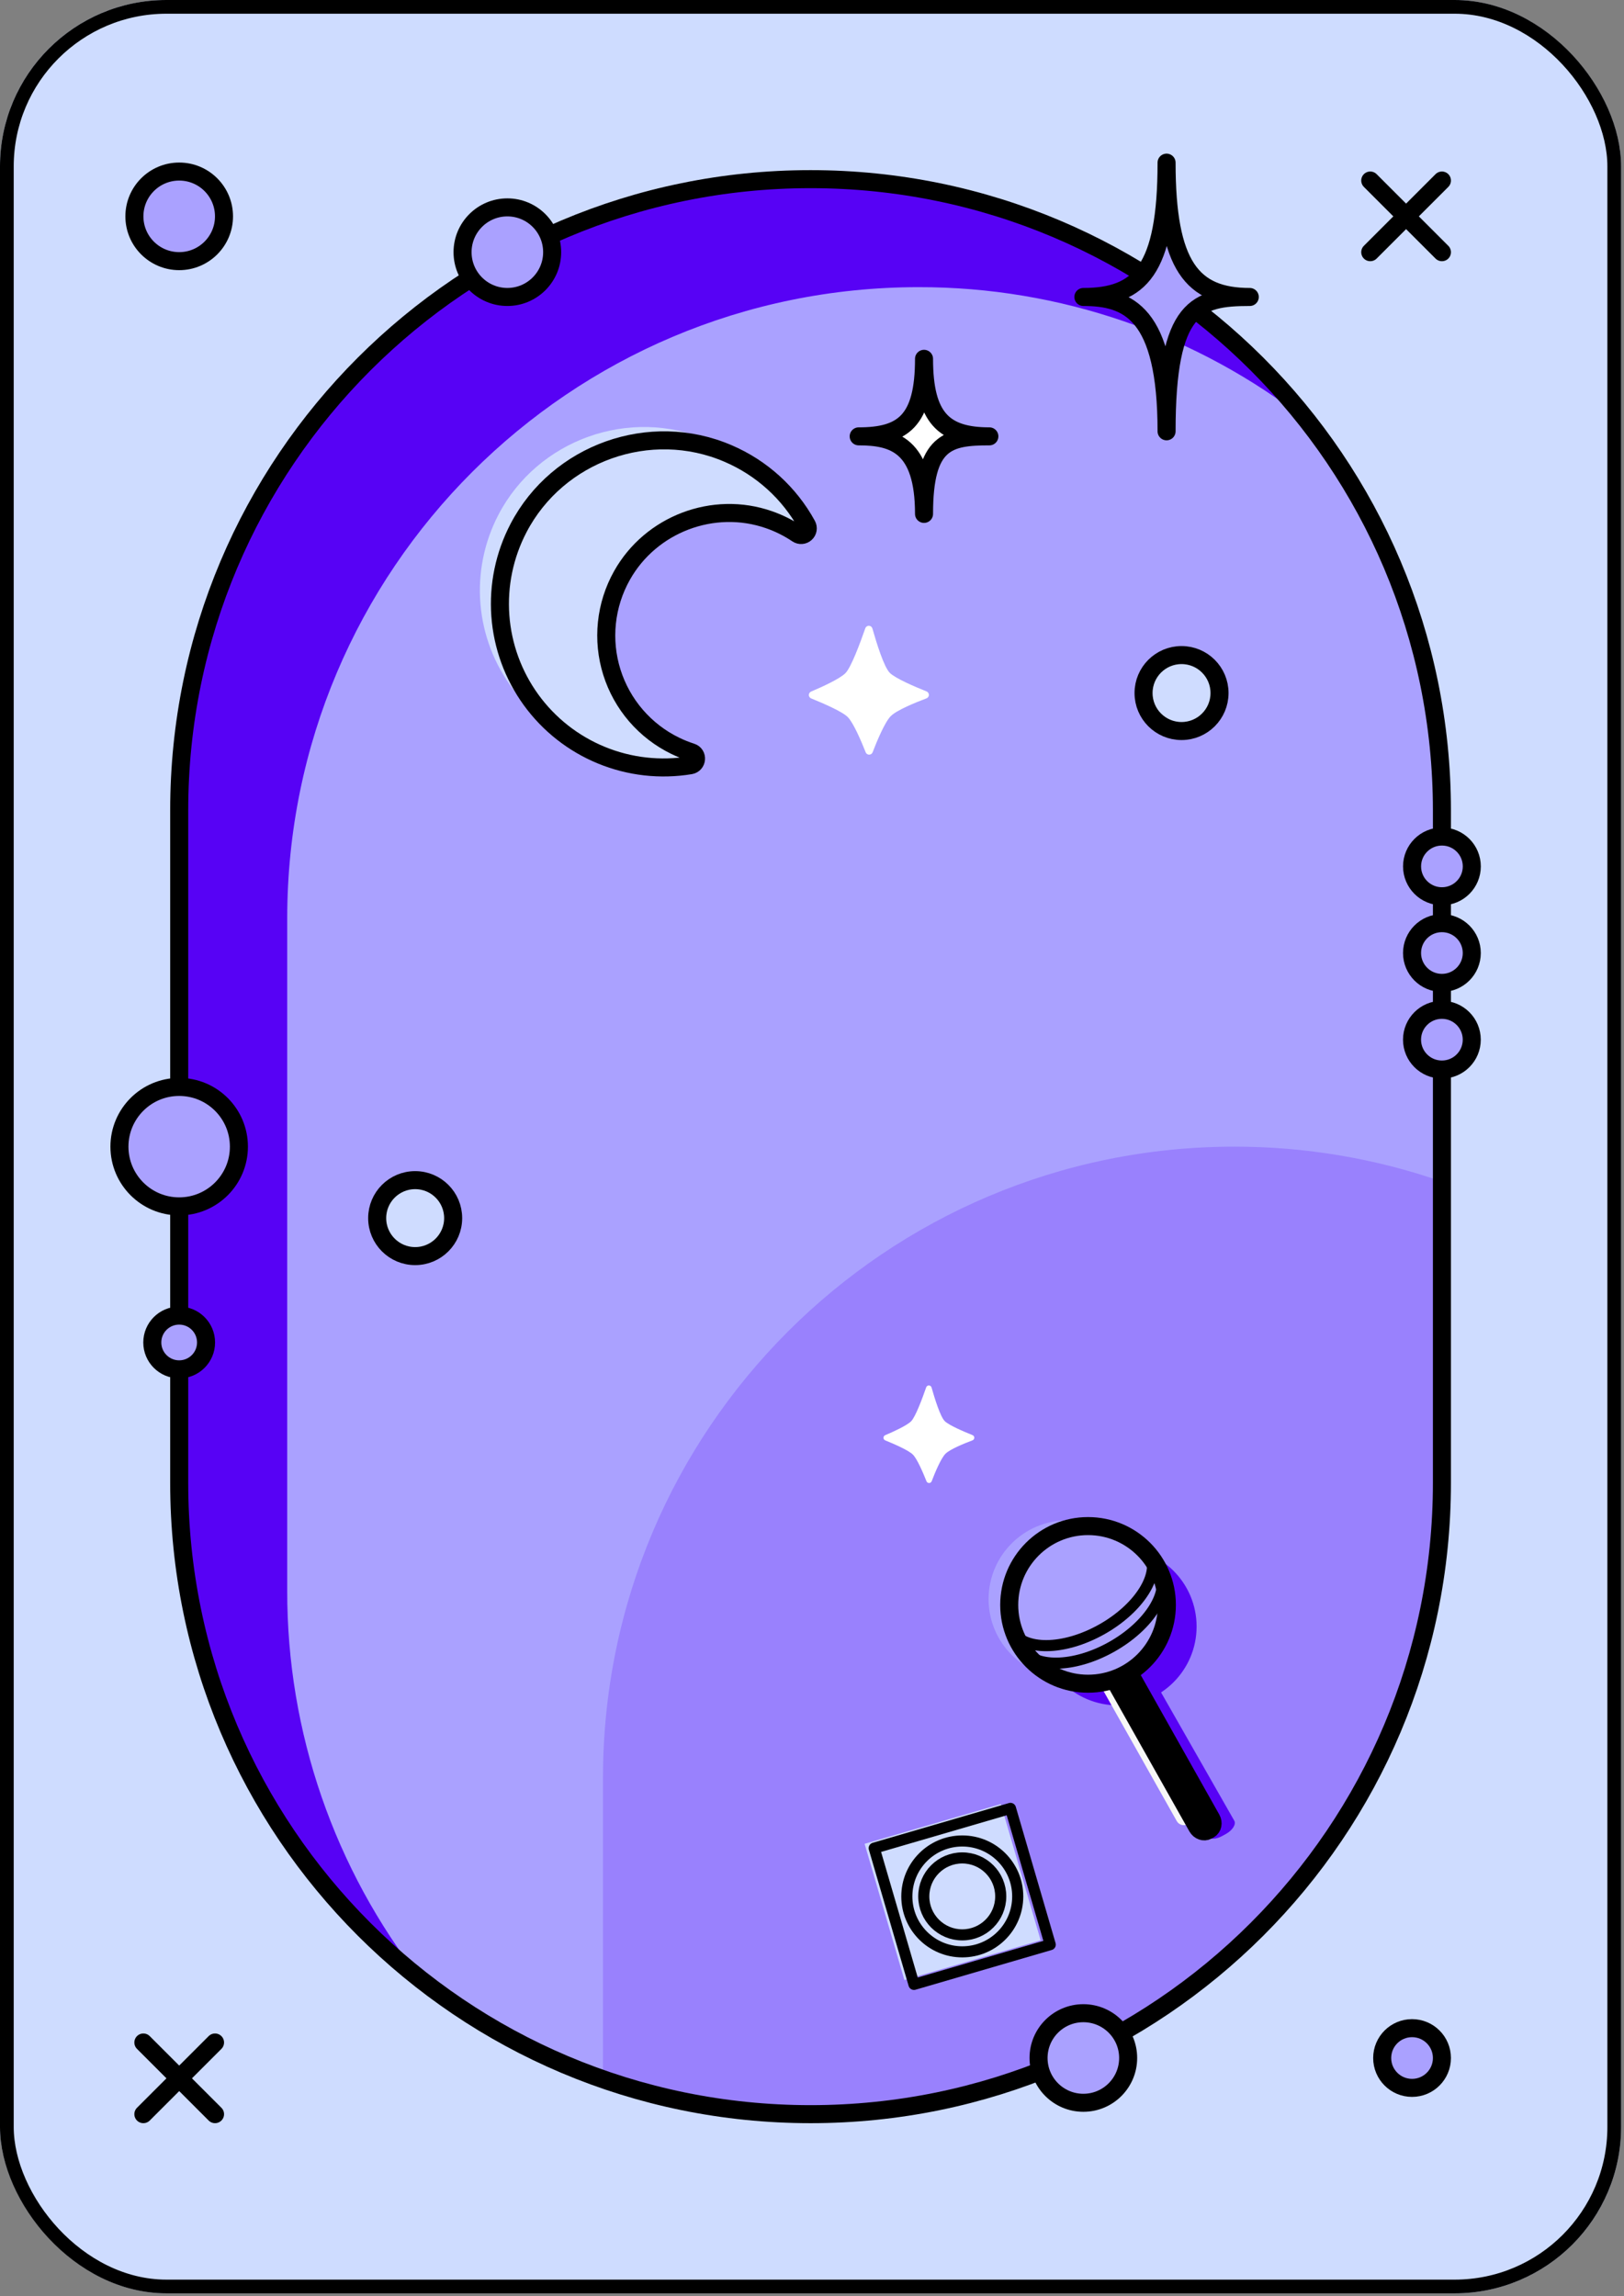 <?xml version="1.0" encoding="UTF-8"?> <svg xmlns="http://www.w3.org/2000/svg" width="355" height="502" viewBox="0 0 355 502" fill="none"><rect x="0" y="0" width="355" height="502" fill="#808080" stroke="none"/><g clip-path="url(#clip0_1854_3155)"><g clip-path="url(#clip1_1854_3155)"><path d="M354.37 0L0.002 0L0.002 501.391L354.37 501.391L354.37 0Z" fill="#CEDCFF"></path><path d="M315.198 177.181C315.198 100.958 253.407 39.168 177.185 39.168C100.962 39.168 39.172 100.958 39.172 177.181L39.172 324.203C39.172 400.426 100.962 462.216 177.185 462.216C253.407 462.216 315.198 400.426 315.198 324.203L315.198 177.181Z" fill="#AAA1FF" stroke="black" stroke-width="3.702" stroke-miterlimit="10"></path><path d="M62.784 347.816L62.784 200.793C62.784 124.571 124.575 62.78 200.797 62.78C231.642 62.732 261.605 73.062 285.867 92.109C260.604 59.879 221.312 39.168 177.185 39.168C100.963 39.168 39.172 100.959 39.172 177.181L39.172 324.203C39.172 368.336 59.883 407.622 92.113 432.885C73.066 408.624 62.736 378.66 62.784 347.816V347.816Z" fill="#5702F5"></path><path opacity="0.2" d="M269.824 250.691C193.602 250.691 131.811 312.483 131.811 388.704V454.583C146.4 459.651 161.737 462.231 177.181 462.216V462.216C253.403 462.216 315.194 400.424 315.194 324.203V258.325C300.605 253.256 285.268 250.676 269.824 250.691V250.691Z" fill="#5702F5"></path><path d="M315.198 177.181C315.198 100.958 253.407 39.168 177.185 39.168C100.962 39.168 39.172 100.958 39.172 177.181L39.172 324.203C39.172 400.426 100.962 462.216 177.185 462.216C253.407 462.216 315.198 400.426 315.198 324.203L315.198 177.181Z" stroke="black" stroke-width="3.942" stroke-miterlimit="10"></path><path d="M39.166 263.747C46.378 263.747 52.224 257.901 52.224 250.69C52.224 243.479 46.378 237.633 39.166 237.633C31.955 237.633 26.109 243.479 26.109 250.69C26.109 257.901 31.955 263.747 39.166 263.747Z" fill="#AAA1FF" stroke="black" stroke-width="3.942" stroke-miterlimit="10"></path><path d="M299.531 55.137L315.2 39.469" stroke="black" stroke-width="3.942" stroke-linecap="round" stroke-linejoin="round"></path><path d="M315.2 55.137L299.531 39.469" stroke="black" stroke-width="3.942" stroke-linecap="round" stroke-linejoin="round"></path><path d="M31.338 462.215L47.006 446.547" stroke="black" stroke-width="3.942" stroke-linecap="round" stroke-linejoin="round"></path><path d="M47.006 462.215L31.338 446.547" stroke="black" stroke-width="3.942" stroke-linecap="round" stroke-linejoin="round"></path><path d="M110.906 64.925C116.314 64.925 120.699 60.541 120.699 55.133C120.699 49.724 116.314 45.34 110.906 45.34C105.498 45.34 101.113 49.724 101.113 55.133C101.113 60.541 105.498 64.925 110.906 64.925Z" fill="#AAA1FF" stroke="black" stroke-width="3.942" stroke-miterlimit="10"></path><path d="M236.816 459.728C242.225 459.728 246.609 455.344 246.609 449.935C246.609 444.527 242.225 440.143 236.816 440.143C231.408 440.143 227.023 444.527 227.023 449.935C227.023 455.344 231.408 459.728 236.816 459.728Z" fill="#AAA1FF" stroke="black" stroke-width="3.942" stroke-miterlimit="10"></path><path d="M39.172 57.093C44.58 57.093 48.965 52.709 48.965 47.301C48.965 41.892 44.58 37.508 39.172 37.508C33.763 37.508 29.379 41.892 29.379 47.301C29.379 52.709 33.763 57.093 39.172 57.093Z" fill="#AAA1FF" stroke="black" stroke-width="3.942" stroke-miterlimit="10"></path><path d="M315.2 195.948C318.806 195.948 321.729 193.025 321.729 189.419C321.729 185.814 318.806 182.891 315.2 182.891C311.595 182.891 308.672 185.814 308.672 189.419C308.672 193.025 311.595 195.948 315.2 195.948Z" fill="#AAA1FF" stroke="black" stroke-width="3.942" stroke-miterlimit="10"></path><path d="M315.196 214.887C318.802 214.887 321.725 211.964 321.725 208.359C321.725 204.753 318.802 201.83 315.196 201.83C311.591 201.83 308.668 204.753 308.668 208.359C308.668 211.964 311.591 214.887 315.196 214.887Z" fill="#AAA1FF" stroke="black" stroke-width="3.942" stroke-miterlimit="10"></path><path d="M315.193 233.832C318.798 233.832 321.721 230.91 321.721 227.304C321.721 223.698 318.798 220.775 315.193 220.775C311.587 220.775 308.664 223.698 308.664 227.304C308.664 230.91 311.587 233.832 315.193 233.832Z" fill="#AAA1FF" stroke="black" stroke-width="3.942" stroke-miterlimit="10"></path><path d="M308.669 456.469C312.275 456.469 315.198 453.546 315.198 449.941C315.198 446.335 312.275 443.412 308.669 443.412C305.064 443.412 302.141 446.335 302.141 449.941C302.141 453.546 305.064 456.469 308.669 456.469Z" fill="#AAA1FF" stroke="black" stroke-width="3.942" stroke-miterlimit="10"></path><path d="M236.822 64.928C249.143 64.928 255.008 59.157 255.008 35.56C255.008 58.079 260.586 64.928 273.194 64.928C261.599 64.928 255.008 66.89 255.008 94.296C255.008 68.355 246.636 64.928 236.822 64.928Z" fill="#AAA1FF" stroke="black" stroke-width="3.942" stroke-linejoin="round"></path><path d="M218.788 394.416L189.002 403.109L197.695 432.895L227.481 424.202L218.788 394.416Z" fill="#CFDCFF"></path><path d="M220.884 395.365L191.098 404.059L199.791 433.845L229.577 425.152L220.884 395.365Z" stroke="black" stroke-width="2.426" stroke-linejoin="round"></path><path d="M210.35 426.729C217.043 426.729 222.47 421.303 222.47 414.61C222.47 407.916 217.043 402.49 210.35 402.49C203.657 402.49 198.23 407.916 198.23 414.61C198.23 421.303 203.657 426.729 210.35 426.729Z" stroke="black" stroke-width="2.426" stroke-linejoin="round"></path><path d="M210.345 423.018C214.99 423.018 218.756 419.252 218.756 414.607C218.756 409.961 214.99 406.195 210.345 406.195C205.699 406.195 201.934 409.961 201.934 414.607C201.934 419.252 205.699 423.018 210.345 423.018Z" stroke="black" stroke-width="2.426" stroke-linejoin="round"></path><path d="M263.894 401.424L240.114 359.746C239.673 358.963 240.464 357.686 241.885 356.874L242.653 356.435C244.073 355.625 245.583 355.597 246.024 356.372L269.804 398.05C270.247 398.834 269.454 400.111 268.036 400.923L267.252 401.359C265.842 402.174 264.338 402.2 263.894 401.424Z" fill="#5702F5"></path><path d="M244.341 372.839C253.857 372.839 261.571 365.125 261.571 355.609C261.571 346.093 253.857 338.379 244.341 338.379C234.825 338.379 227.111 346.093 227.111 355.609C227.111 365.125 234.825 372.839 244.341 372.839Z" fill="#5702F5"></path><path d="M232.666 349.826L232.206 350.085C231.357 350.563 231.056 351.64 231.534 352.489L257.235 398.139C257.714 398.989 258.79 399.29 259.64 398.811L260.099 398.553C260.949 398.074 261.25 396.998 260.772 396.148L235.07 350.499C234.592 349.649 233.515 349.348 232.666 349.826Z" fill="#F7F7F7"></path><path d="M233.33 366.847C242.846 366.847 250.56 359.133 250.56 349.617C250.56 340.101 242.846 332.387 233.33 332.387C223.814 332.387 216.1 340.101 216.1 349.617C216.1 359.133 223.814 366.847 233.33 366.847Z" fill="#AAA1FF"></path><path d="M236.885 351.244L236.488 351.467C235.755 351.88 235.548 352.904 236.026 353.753L261.728 399.403C262.206 400.252 263.188 400.606 263.922 400.193L264.319 399.97C265.052 399.557 265.259 398.533 264.781 397.684L239.08 352.034C238.601 351.184 237.619 350.83 236.885 351.244Z" fill="#F7F7F7" stroke="black" stroke-width="4" stroke-linejoin="round"></path><path d="M237.841 368.107C247.357 368.107 255.071 360.392 255.071 350.877C255.071 341.361 247.357 333.646 237.841 333.646C228.326 333.646 220.611 341.361 220.611 350.877C220.611 360.392 228.326 368.107 237.841 368.107Z" fill="#AAA1FF" stroke="black" stroke-width="3.942" stroke-linejoin="round"></path><path d="M253.395 343.225C255.985 347.826 251.334 355.36 243.004 360.047C234.674 364.735 225.821 364.811 223.23 360.207" stroke="black" stroke-width="2.426" stroke-linejoin="round"></path><path d="M251.235 339.395C253.825 343.996 249.174 351.53 240.844 356.22C232.514 360.91 223.661 360.98 221.07 356.377" stroke="black" stroke-width="2.426" stroke-linejoin="round"></path><path d="M143.261 160.141C139.97 158.546 137.041 156.295 134.653 153.527C132.264 150.758 130.468 147.53 129.374 144.041C128.28 140.552 127.911 136.876 128.29 133.24C128.67 129.603 129.789 126.082 131.58 122.894C137.871 111.652 151.575 106.442 163.734 110.699C166.336 111.605 168.783 112.905 170.991 114.553C171.195 114.701 171.443 114.777 171.695 114.768C171.947 114.758 172.189 114.665 172.381 114.502C172.574 114.34 172.706 114.117 172.758 113.87C172.809 113.624 172.777 113.367 172.665 113.141C168.897 105.55 162.546 99.552 154.753 96.224C137.698 88.888 117.549 96.073 108.96 112.53C105.826 118.535 104.461 125.306 105.024 132.057C105.588 138.807 108.056 145.259 112.142 150.662C116.228 156.065 121.763 160.196 128.105 162.577C134.447 164.957 141.335 165.488 147.966 164.108C148.216 164.054 148.44 163.917 148.602 163.72C148.764 163.522 148.854 163.276 148.858 163.021C148.861 162.765 148.778 162.516 148.622 162.314C148.466 162.112 148.246 161.969 147.998 161.909C146.367 161.469 144.781 160.878 143.261 160.141V160.141Z" fill="#CFDCFF"></path><path d="M147.638 163.069C144.348 161.475 141.418 159.224 139.03 156.455C136.642 153.686 134.846 150.458 133.752 146.969C132.657 143.48 132.289 139.805 132.668 136.168C133.047 132.531 134.167 129.011 135.957 125.823C142.248 114.594 155.953 109.371 168.112 113.627C170.301 114.389 172.383 115.43 174.306 116.725C174.577 116.907 174.902 116.994 175.228 116.969C175.555 116.945 175.863 116.812 176.105 116.59C176.346 116.369 176.506 116.074 176.558 115.751C176.611 115.428 176.553 115.097 176.395 114.81C172.563 107.8 166.486 102.281 159.139 99.142C142.084 91.806 121.931 98.99 113.345 115.448C110.265 121.344 108.89 127.984 109.374 134.619C109.859 141.254 112.184 147.623 116.089 153.01C119.994 158.396 125.323 162.587 131.478 165.112C137.634 167.637 144.371 168.395 150.934 167.302C152.42 167.041 152.595 164.952 151.161 164.479C149.955 164.093 148.778 163.622 147.638 163.069V163.069Z" fill="#CFDCFF" stroke="black" stroke-width="3.942" stroke-linejoin="round"></path><path d="M177.313 152.694C177.164 152.632 177.037 152.528 176.948 152.395C176.858 152.261 176.811 152.104 176.811 151.943C176.811 151.782 176.858 151.625 176.948 151.491C177.037 151.358 177.164 151.253 177.313 151.192C179.663 150.195 183.554 148.427 184.8 147.181C186.046 145.935 188.02 140.605 189.151 137.36C189.207 137.195 189.314 137.054 189.457 136.955C189.599 136.856 189.77 136.806 189.943 136.811C190.117 136.816 190.284 136.877 190.421 136.984C190.557 137.091 190.656 137.239 190.702 137.407C191.613 140.616 193.237 145.836 194.504 147.105C195.718 148.317 199.975 150.137 202.542 151.166C202.694 151.227 202.824 151.332 202.915 151.468C203.007 151.604 203.055 151.765 203.053 151.929C203.051 152.093 203 152.252 202.906 152.386C202.812 152.52 202.68 152.623 202.526 152.681C200.051 153.613 196.032 155.258 194.734 156.548C193.436 157.838 191.71 161.967 190.749 164.474C190.69 164.627 190.586 164.758 190.45 164.85C190.315 164.943 190.155 164.993 189.991 164.993C189.828 164.993 189.668 164.943 189.532 164.85C189.397 164.758 189.293 164.627 189.234 164.474C188.257 162.011 186.552 158.016 185.317 156.773C184.082 155.53 179.817 153.71 177.313 152.694Z" fill="white"></path><path d="M193.504 314.905C193.392 314.859 193.295 314.78 193.227 314.679C193.159 314.578 193.123 314.459 193.123 314.337C193.123 314.215 193.159 314.096 193.227 313.995C193.295 313.894 193.392 313.815 193.504 313.769C195.28 313.014 198.223 311.68 199.166 310.734C200.109 309.789 201.608 305.773 202.459 303.313C202.502 303.189 202.583 303.082 202.691 303.007C202.799 302.933 202.928 302.895 203.059 302.899C203.19 302.902 203.316 302.948 203.42 303.028C203.523 303.109 203.598 303.22 203.634 303.347C204.321 305.775 205.551 309.726 206.507 310.685C207.423 311.601 210.646 312.977 212.589 313.756C212.704 313.801 212.803 313.881 212.872 313.984C212.942 314.087 212.978 314.209 212.977 314.333C212.975 314.458 212.936 314.579 212.864 314.68C212.793 314.782 212.692 314.859 212.575 314.902C210.703 315.607 207.663 316.853 206.682 317.829C205.7 318.806 204.391 321.927 203.665 323.836C203.622 323.952 203.543 324.052 203.441 324.123C203.339 324.194 203.218 324.232 203.093 324.232C202.969 324.232 202.848 324.194 202.746 324.123C202.644 324.052 202.565 323.952 202.522 323.836C201.783 321.974 200.49 318.952 199.55 318.012C198.61 317.072 195.403 315.672 193.504 314.905Z" fill="white"></path><path d="M187.707 95.4C197.382 95.4 201.989 92.068 201.989 78.447C201.989 91.444 206.371 95.4 216.271 95.4C207.165 95.4 201.989 96.531 201.989 112.351C201.989 97.377 195.416 95.4 187.707 95.4Z" fill="white" stroke="black" stroke-width="3.942" stroke-linejoin="round"></path><path d="M258.279 159.825C262.865 159.825 266.583 156.107 266.583 151.521C266.583 146.935 262.865 143.217 258.279 143.217C253.693 143.217 249.975 146.935 249.975 151.521C249.975 156.107 253.693 159.825 258.279 159.825Z" fill="#CFDCFF" stroke="black" stroke-width="3.942" stroke-linejoin="round"></path><path d="M90.754 274.62C95.34 274.62 99.058 270.902 99.058 266.316C99.058 261.73 95.34 258.012 90.754 258.012C86.167 258.012 82.449 261.73 82.449 266.316C82.449 270.902 86.167 274.62 90.754 274.62Z" fill="#CFDCFF" stroke="black" stroke-width="3.942" stroke-linejoin="round"></path><path d="M39.167 299.378C42.412 299.378 45.042 296.748 45.042 293.503C45.042 290.258 42.412 287.627 39.167 287.627C35.922 287.627 33.291 290.258 33.291 293.503C33.291 296.748 35.922 299.378 39.167 299.378Z" fill="#AAA1FF" stroke="black" stroke-width="3.942" stroke-linejoin="round"></path></g></g><rect x="1.5" y="1.5" width="351.368" height="498.391" rx="34.885" stroke="black" stroke-width="3"></rect><defs><clipPath id="clip0_1854_3155"><rect width="354.368" height="501.391" rx="36.385" fill="white"></rect></clipPath><clipPath id="clip1_1854_3155"><rect width="354.368" height="501.391" fill="white" transform="translate(0.002)"></rect></clipPath></defs></svg> 